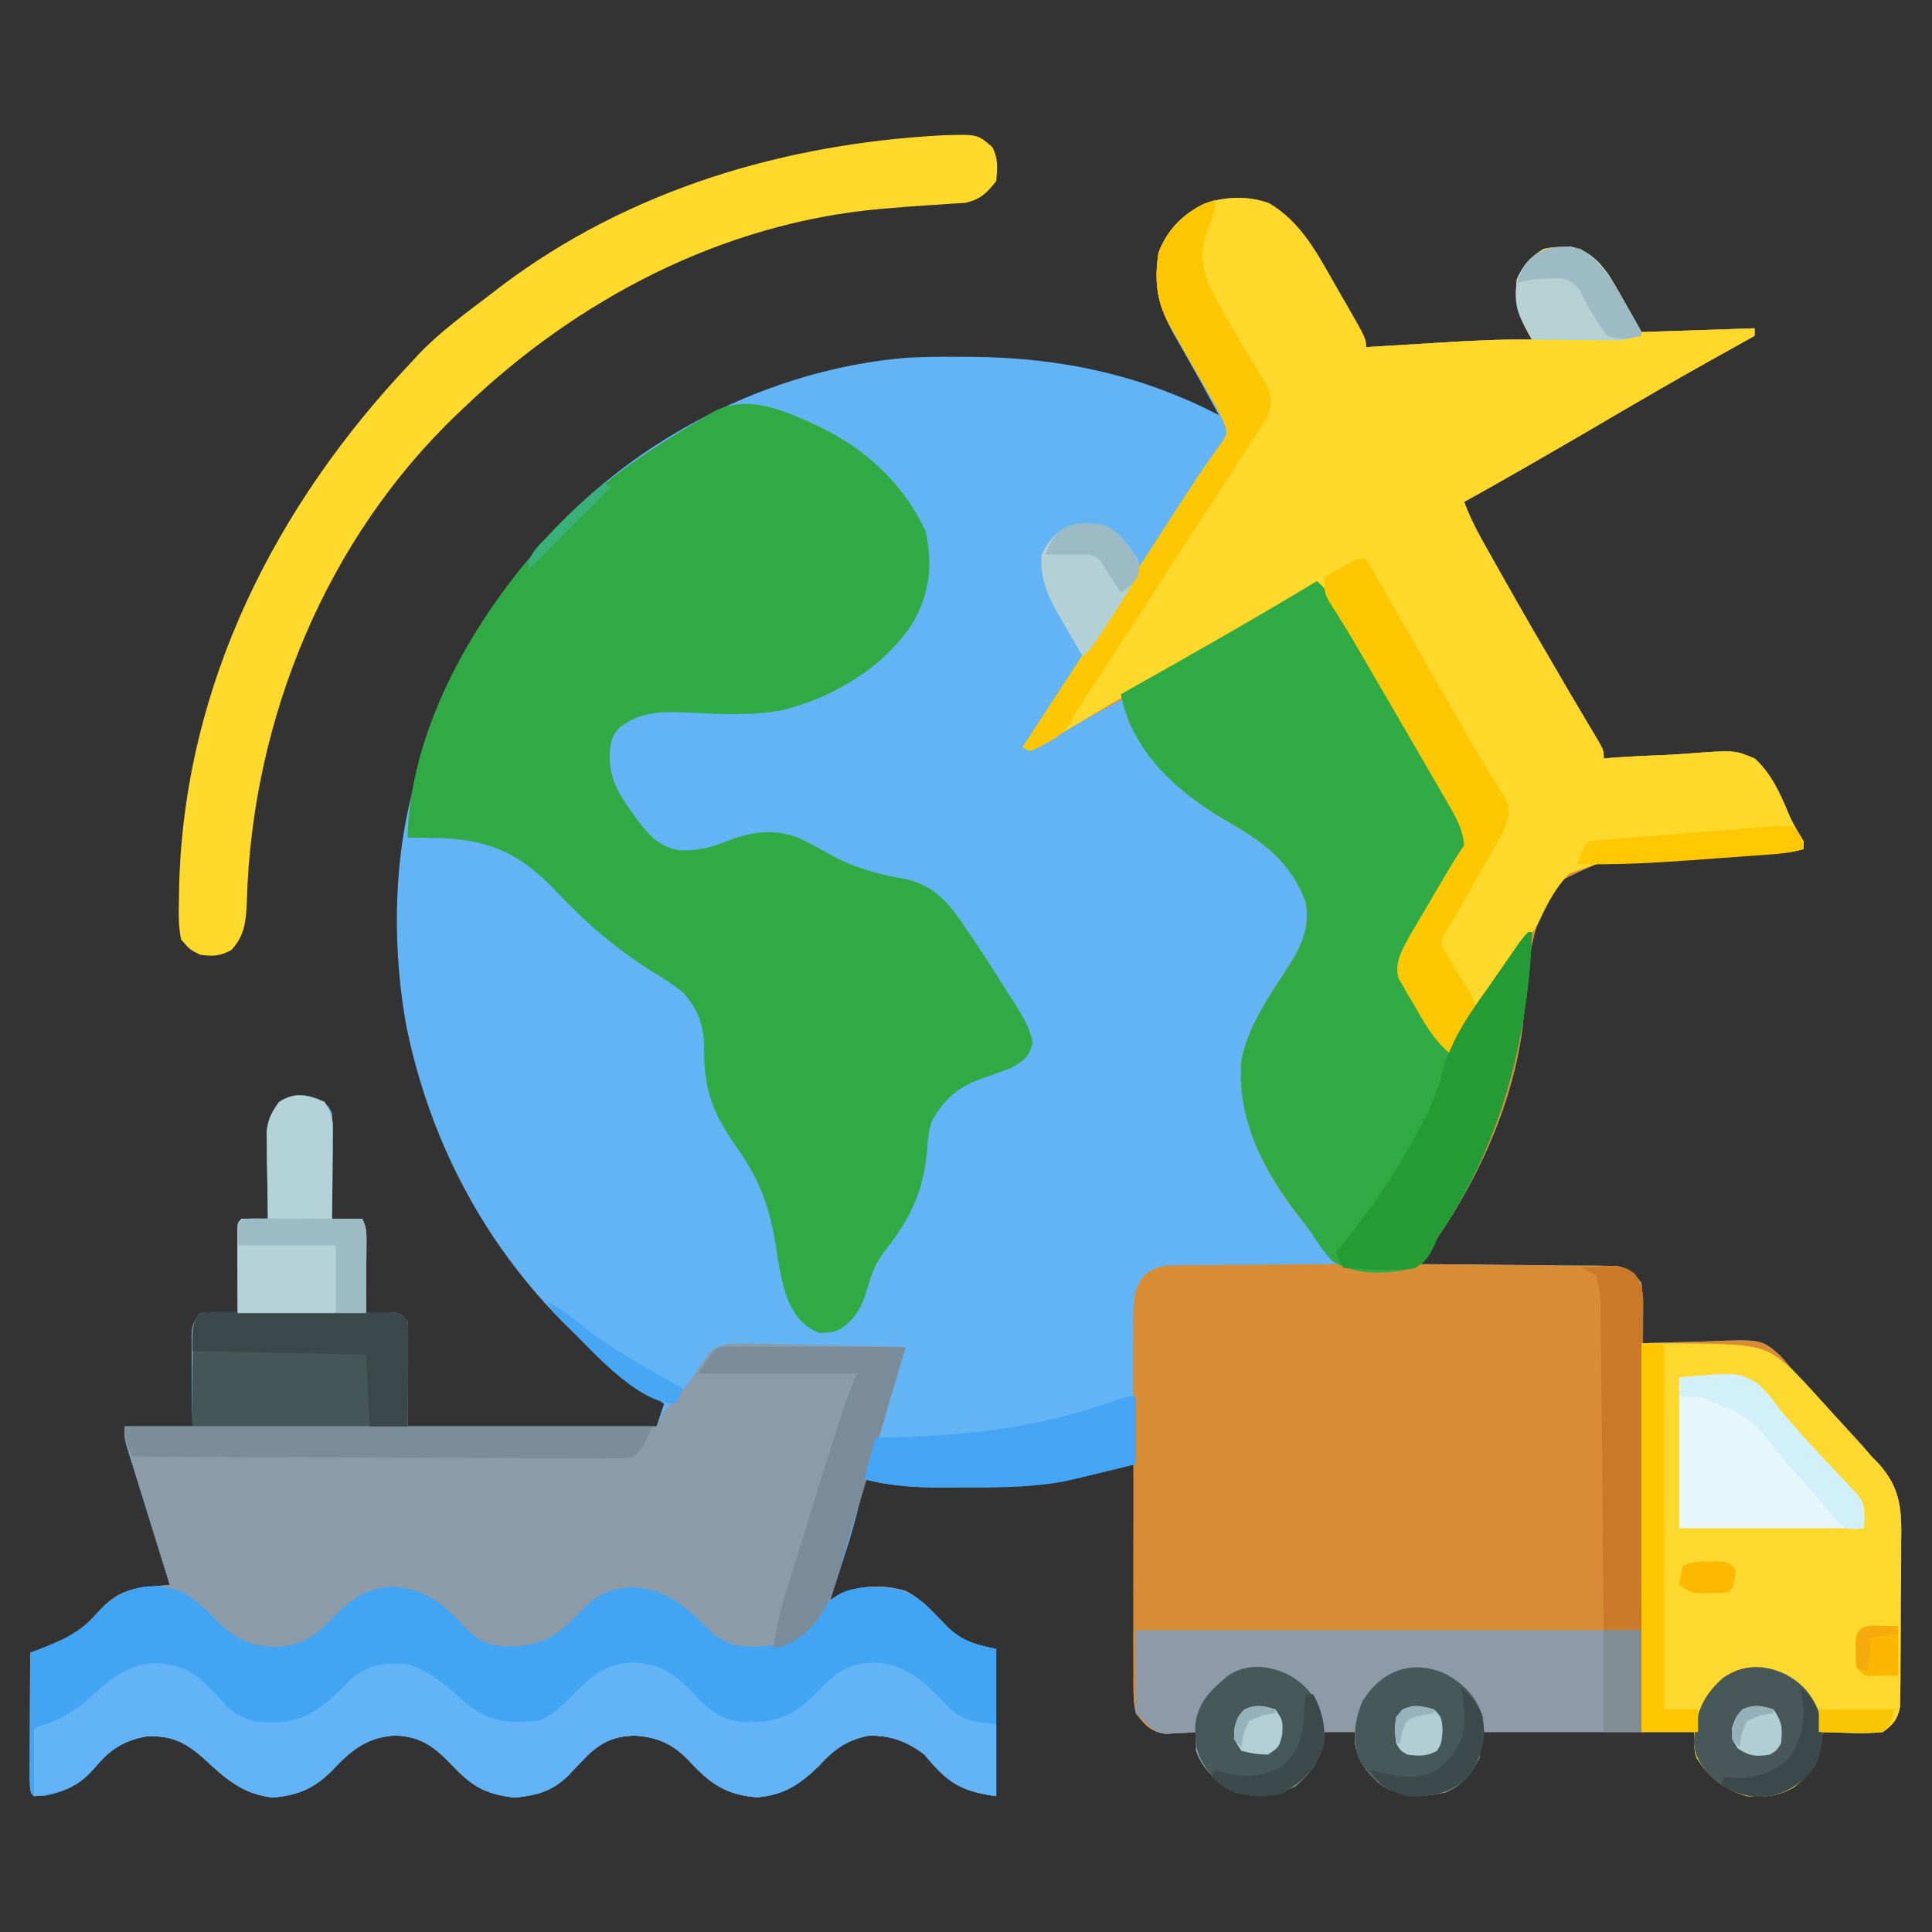 <?xml version="1.0" encoding="UTF-8"?>
<svg version="1.1" xmlns="http://www.w3.org/2000/svg" width="512" height="512">
<rect width="100%" height="100%" fill="#333333" stroke="none"/>
<path d="M0 0 C8.415 4.975 12.698 13.288 17.403 21.541 C18.437 23.353 19.483 25.159 20.529 26.965 C25.617 35.827 25.617 35.827 25.617 38.09 C26.595 38.029 27.572 37.969 28.58 37.906 C32.251 37.68 35.923 37.457 39.594 37.235 C41.175 37.139 42.756 37.042 44.336 36.944 C52.775 36.421 61.158 35.954 69.617 36.09 C69.156 35.292 69.156 35.292 68.686 34.478 C65.816 29.407 64.951 25.898 65.617 20.09 C67.282 16.344 69.181 14.273 72.617 12.09 C74.984 11.621 74.984 11.621 77.492 11.59 C78.315 11.559 79.137 11.528 79.984 11.496 C84.592 12.535 87.389 15.348 90.03 19.094 C91.414 21.335 92.714 23.6 93.992 25.902 C95.518 28.604 97.045 31.306 98.617 34.09 C113.467 33.595 113.467 33.595 128.617 33.09 C128.617 33.75 128.617 34.41 128.617 35.09 C127.949 35.462 127.281 35.833 126.592 36.216 C109.829 45.544 109.829 45.544 93.24 55.178 C86.562 59.137 79.842 63.022 73.117 66.902 C72.018 67.537 70.919 68.172 69.787 68.826 C63.76 72.301 57.714 75.737 51.617 79.09 C52.962 82.634 54.529 85.898 56.383 89.203 C56.936 90.192 57.49 91.181 58.06 92.2 C58.657 93.257 59.253 94.314 59.867 95.402 C60.793 97.05 60.793 97.05 61.739 98.731 C67.186 108.391 72.751 117.981 78.363 127.547 C78.888 128.442 79.412 129.338 79.953 130.26 C81.156 132.306 82.367 134.346 83.583 136.384 C84.224 137.467 84.866 138.549 85.527 139.664 C86.118 140.654 86.708 141.643 87.317 142.663 C88.617 145.09 88.617 145.09 88.617 147.09 C89.777 147.001 90.936 146.912 92.13 146.82 C96.471 146.51 100.81 146.317 105.158 146.156 C107.031 146.071 108.903 145.955 110.773 145.807 C123.231 144.847 123.231 144.847 128.617 147.09 C133.108 151.133 135.496 156.609 137.764 162.108 C138.827 164.577 140.229 166.793 141.617 169.09 C141.617 169.75 141.617 170.41 141.617 171.09 C138.431 172.022 135.51 172.245 132.197 172.317 C126.125 172.475 120.061 172.72 113.994 172.995 C111.381 173.099 108.767 173.178 106.153 173.229 C90.758 172.931 90.758 172.931 77.469 179.327 C70.925 187.231 68.93 196.734 68.305 206.777 C68.046 209.4 67.775 212.021 67.492 214.641 C67.358 215.907 67.224 217.174 67.086 218.479 C64.311 239.856 54.46 260.43 41.979 277.802 C41.535 278.421 41.091 279.04 40.633 279.678 C40.298 280.144 39.963 280.61 39.617 281.09 C40.297 281.093 40.978 281.097 41.678 281.101 C48.751 281.143 55.823 281.212 62.896 281.297 C65.536 281.326 68.177 281.347 70.817 281.361 C74.61 281.382 78.402 281.429 82.195 281.48 C83.969 281.482 83.969 281.482 85.778 281.484 C86.879 281.504 87.98 281.524 89.114 281.544 C90.082 281.553 91.051 281.562 92.048 281.571 C95.379 282.244 96.579 283.41 98.617 286.09 C98.908 288.984 98.999 291.469 98.867 294.34 C98.849 295.085 98.831 295.83 98.812 296.598 C98.766 298.429 98.694 300.26 98.617 302.09 C99.545 302.053 100.472 302.017 101.428 301.979 C104.902 301.859 108.374 301.771 111.85 301.705 C113.347 301.67 114.845 301.623 116.342 301.562 C130.374 301.005 130.374 301.005 135.277 305.223 C136.428 306.479 137.544 307.767 138.617 309.09 C139.643 310.153 140.672 311.212 141.707 312.266 C142.661 313.307 143.61 314.353 144.555 315.402 C145.064 315.962 145.574 316.522 146.098 317.099 C147.125 318.228 148.15 319.36 149.173 320.493 C150.488 321.947 151.814 323.392 153.141 324.836 C153.896 325.662 154.651 326.489 155.43 327.34 C156.076 328.046 156.721 328.753 157.387 329.48 C158.123 330.342 158.859 331.203 159.617 332.09 C160.185 332.663 160.752 333.236 161.337 333.826 C167.386 340.499 167.606 346.198 167.441 354.953 C167.441 356.917 167.441 356.917 167.44 358.921 C167.437 361.676 167.41 364.429 167.365 367.184 C167.308 370.709 167.3 374.233 167.308 377.759 C167.312 381.136 167.282 384.513 167.254 387.891 C167.253 389.154 167.251 390.418 167.25 391.72 C167.216 393.477 167.216 393.477 167.182 395.271 C167.164 396.816 167.164 396.816 167.145 398.392 C166.476 401.811 165.378 403.013 162.617 405.09 C159.723 405.38 157.238 405.472 154.367 405.34 C153.622 405.322 152.877 405.304 152.109 405.285 C150.278 405.238 148.447 405.166 146.617 405.09 C146.566 405.658 146.514 406.227 146.461 406.812 C145.587 412.758 143.719 416.059 138.965 419.77 C134.934 422.037 131.187 422.478 126.617 422.09 C120.627 420.322 116.731 417.311 113.305 412.09 C112.617 410.09 112.617 410.09 112.617 405.09 C94.137 405.09 75.657 405.09 56.617 405.09 C56.287 407.4 55.957 409.71 55.617 412.09 C53.281 416.429 51.206 419.194 46.617 421.09 C40.239 422.489 35.346 422.615 29.617 419.09 C26.023 415.935 23.447 412.98 22.742 408.152 C22.68 406.636 22.68 406.636 22.617 405.09 C19.977 405.09 17.337 405.09 14.617 405.09 C14.535 405.956 14.452 406.822 14.367 407.715 C13.216 412.893 10.923 415.966 6.93 419.402 C1.383 422.228 -3.157 422.758 -9.133 420.965 C-13.684 418.339 -17.629 415.191 -19.383 410.09 C-19.41 408.423 -19.413 406.756 -19.383 405.09 C-20.119 405.148 -20.855 405.206 -21.613 405.266 C-22.589 405.311 -23.565 405.356 -24.57 405.402 C-25.533 405.46 -26.496 405.518 -27.488 405.578 C-31.528 404.897 -32.819 403.229 -35.383 400.09 C-35.984 396.983 -35.984 396.983 -35.95 393.464 C-35.951 392.819 -35.952 392.175 -35.953 391.511 C-35.949 389.394 -35.91 387.28 -35.871 385.164 C-35.862 383.691 -35.855 382.219 -35.85 380.746 C-35.831 376.881 -35.782 373.016 -35.726 369.151 C-35.675 365.203 -35.652 361.255 -35.627 357.307 C-35.573 349.567 -35.488 341.829 -35.383 334.09 C-35.977 334.236 -36.571 334.382 -37.184 334.533 C-39.916 335.202 -42.649 335.865 -45.383 336.527 C-46.785 336.872 -46.785 336.872 -48.215 337.225 C-58.38 339.677 -68.091 340.276 -78.536 340.275 C-80.746 340.277 -82.955 340.296 -85.164 340.314 C-92.759 340.344 -99.997 340.075 -107.383 338.09 C-107.536 338.97 -107.536 338.97 -107.693 339.869 C-108.957 346.674 -110.85 353.144 -113.008 359.715 C-113.333 360.719 -113.657 361.723 -113.992 362.758 C-114.784 365.203 -115.581 367.647 -116.383 370.09 C-115.515 369.604 -114.648 369.118 -113.754 368.617 C-108.265 366.13 -102.135 365.954 -96.332 367.711 C-91.905 370.001 -88.717 373.702 -85.297 377.254 C-81.36 381.03 -77.658 382.035 -72.383 383.09 C-72.383 395.96 -72.383 408.83 -72.383 422.09 C-82.159 420.693 -85.326 418.359 -91.383 411.09 C-95.846 407.596 -100.692 405.818 -106.383 406.09 C-112.122 407.291 -115.445 409.749 -119.383 414.09 C-124.495 419.008 -128.501 421.73 -135.758 422.402 C-144.418 421.656 -148.49 418.517 -154.207 412.246 C-158.411 408.08 -162.255 406.459 -168.062 406.047 C-173.472 406.147 -176.891 407.67 -180.824 411.414 C-182.529 413.197 -184.232 414.982 -185.934 416.77 C-190.202 420.813 -194.04 421.839 -199.883 422.465 C-207.534 421.645 -211.143 419.595 -216.383 414.09 C-221.134 409.121 -224.695 406.25 -231.668 406.012 C-239.114 406.459 -243.25 409.862 -248.258 415.152 C-253.037 420.04 -257.214 421.756 -263.945 422.465 C-272.093 421.576 -276.58 417.474 -282.383 412.09 C-287.197 407.849 -290.797 406.008 -297.32 406.215 C-303.162 407.185 -307.106 409.558 -310.883 414.09 C-314.696 418.666 -318.334 420.66 -324.258 421.902 C-325.805 421.995 -325.805 421.995 -327.383 422.09 C-328.383 421.09 -328.383 421.09 -328.496 417.58 C-328.496 416.019 -328.49 414.459 -328.48 412.898 C-328.479 412.079 -328.478 411.259 -328.476 410.414 C-328.471 407.785 -328.458 405.156 -328.445 402.527 C-328.44 400.749 -328.436 398.971 -328.432 397.193 C-328.421 392.825 -328.403 388.458 -328.383 384.09 C-327.58 383.789 -326.776 383.488 -325.949 383.178 C-319.845 380.786 -315.269 378.855 -310.945 373.902 C-306.293 368.652 -303.116 367.191 -296.205 366.542 C-294.852 366.413 -294.852 366.413 -293.47 366.282 C-292.782 366.218 -292.093 366.155 -291.383 366.09 C-291.746 364.924 -292.11 363.758 -292.484 362.557 C-293.83 358.237 -295.171 353.915 -296.51 349.592 C-297.09 347.72 -297.672 345.849 -298.256 343.979 C-299.094 341.292 -299.926 338.603 -300.758 335.914 C-301.02 335.076 -301.283 334.239 -301.553 333.376 C-301.793 332.595 -302.034 331.815 -302.281 331.01 C-302.601 329.981 -302.601 329.981 -302.927 328.931 C-303.383 327.09 -303.383 327.09 -303.383 324.09 C-297.443 324.09 -291.503 324.09 -285.383 324.09 C-285.406 322.176 -285.429 320.261 -285.453 318.289 C-285.472 315.785 -285.49 313.281 -285.508 310.777 C-285.525 309.515 -285.541 308.252 -285.559 306.951 C-285.568 305.138 -285.568 305.138 -285.578 303.289 C-285.594 301.616 -285.594 301.616 -285.61 299.909 C-285.383 297.09 -285.383 297.09 -283.383 294.09 C-281 293.797 -281 293.797 -278.258 293.902 C-277.348 293.929 -276.438 293.956 -275.5 293.984 C-274.452 294.037 -274.452 294.037 -273.383 294.09 C-273.388 293.368 -273.393 292.646 -273.399 291.903 C-273.419 288.653 -273.432 285.402 -273.445 282.152 C-273.454 281.016 -273.462 279.88 -273.471 278.709 C-273.474 277.629 -273.477 276.55 -273.48 275.438 C-273.486 274.437 -273.491 273.437 -273.496 272.406 C-273.383 270.09 -273.383 270.09 -272.383 269.09 C-270.05 269.049 -267.716 269.047 -265.383 269.09 C-265.406 267.948 -265.406 267.948 -265.43 266.782 C-265.493 263.323 -265.532 259.863 -265.57 256.402 C-265.595 255.204 -265.621 254.006 -265.646 252.771 C-265.656 251.615 -265.666 250.458 -265.676 249.266 C-265.691 248.203 -265.707 247.139 -265.723 246.044 C-265.33 242.634 -264.46 240.805 -262.383 238.09 C-258.221 236.205 -256.332 235.738 -252.008 237.34 C-249.383 239.09 -249.383 239.09 -248.383 241.09 C-248.297 243.195 -248.276 245.303 -248.285 247.41 C-248.29 249.295 -248.29 249.295 -248.295 251.219 C-248.307 253.197 -248.307 253.197 -248.32 255.215 C-248.325 256.555 -248.33 257.895 -248.334 259.234 C-248.346 262.52 -248.362 265.805 -248.383 269.09 C-245.743 269.09 -243.103 269.09 -240.383 269.09 C-239.104 271.647 -239.269 273.457 -239.285 276.316 C-239.29 277.863 -239.29 277.863 -239.295 279.441 C-239.303 280.522 -239.312 281.602 -239.32 282.715 C-239.325 283.803 -239.329 284.891 -239.334 286.012 C-239.346 288.704 -239.362 291.397 -239.383 294.09 C-238.443 294.055 -238.443 294.055 -237.484 294.02 C-236.667 294.001 -235.85 293.983 -235.008 293.965 C-234.196 293.942 -233.384 293.918 -232.547 293.895 C-230.383 294.09 -230.383 294.09 -228.383 296.09 C-228.383 305.33 -228.383 314.57 -228.383 324.09 C-206.603 324.09 -184.823 324.09 -162.383 324.09 C-161.723 322.11 -161.063 320.13 -160.383 318.09 C-161.182 317.568 -161.981 317.046 -162.805 316.508 C-197.465 293.437 -220.305 258.875 -228.656 218.238 C-232.25 198.704 -232.26 176.397 -227.383 157.09 C-227.184 156.3 -226.985 155.51 -226.781 154.696 C-220.689 131.286 -210.404 110.311 -194.383 92.09 C-193.63 91.216 -192.877 90.342 -192.102 89.441 C-168.229 62.217 -132.365 43.95 -96.215 40.907 C-91.209 40.623 -86.208 40.609 -81.195 40.652 C-80.438 40.656 -79.68 40.659 -78.9 40.663 C-55.71 40.811 -34.079 45.341 -13.383 56.09 C-16.131 51.004 -18.899 45.931 -21.75 40.902 C-22.154 40.189 -22.558 39.475 -22.975 38.74 C-23.78 37.321 -24.588 35.903 -25.398 34.486 C-29.508 27.242 -30.254 21.368 -29.383 13.09 C-27.118 7.093 -22.895 2.735 -17.09 0.016 C-11.662 -1.841 -5.399 -2.062 0 0 Z " fill="#63B4F5" transform="translate(336.383,53.91)"/>
<path d="M0 0 C8.415 4.975 12.698 13.288 17.403 21.541 C18.437 23.353 19.483 25.159 20.529 26.965 C25.617 35.827 25.617 35.827 25.617 38.09 C26.595 38.029 27.572 37.969 28.58 37.906 C32.251 37.68 35.923 37.457 39.594 37.235 C41.175 37.139 42.756 37.042 44.336 36.944 C52.775 36.421 61.158 35.954 69.617 36.09 C69.31 35.558 69.002 35.026 68.686 34.478 C65.816 29.407 64.951 25.898 65.617 20.09 C67.282 16.344 69.181 14.273 72.617 12.09 C74.984 11.621 74.984 11.621 77.492 11.59 C78.315 11.559 79.137 11.528 79.984 11.496 C84.592 12.535 87.389 15.348 90.03 19.094 C91.414 21.335 92.714 23.6 93.992 25.902 C95.518 28.604 97.045 31.306 98.617 34.09 C108.517 33.76 118.417 33.43 128.617 33.09 C128.617 33.75 128.617 34.41 128.617 35.09 C127.949 35.462 127.281 35.833 126.592 36.216 C109.829 45.544 109.829 45.544 93.24 55.178 C86.562 59.137 79.842 63.022 73.117 66.902 C72.018 67.537 70.919 68.172 69.787 68.826 C63.76 72.301 57.714 75.737 51.617 79.09 C52.962 82.634 54.529 85.898 56.383 89.203 C56.936 90.192 57.49 91.181 58.06 92.2 C58.657 93.257 59.253 94.314 59.867 95.402 C60.485 96.501 61.102 97.599 61.739 98.731 C67.186 108.391 72.751 117.981 78.363 127.547 C78.888 128.442 79.412 129.338 79.953 130.26 C81.156 132.306 82.367 134.346 83.583 136.384 C84.224 137.467 84.866 138.549 85.527 139.664 C86.118 140.654 86.708 141.643 87.317 142.663 C88.617 145.09 88.617 145.09 88.617 147.09 C89.777 147.001 90.936 146.912 92.13 146.82 C96.471 146.51 100.81 146.317 105.158 146.156 C107.031 146.071 108.903 145.955 110.773 145.807 C123.231 144.847 123.231 144.847 128.617 147.09 C133.108 151.133 135.496 156.609 137.764 162.108 C138.827 164.577 140.229 166.793 141.617 169.09 C141.617 169.75 141.617 170.41 141.617 171.09 C138.431 172.022 135.51 172.245 132.197 172.317 C126.125 172.475 120.061 172.72 113.994 172.995 C111.381 173.099 108.767 173.178 106.153 173.229 C90.758 172.931 90.758 172.931 77.469 179.327 C70.925 187.231 68.93 196.734 68.305 206.777 C68.046 209.4 67.775 212.021 67.492 214.641 C67.358 215.907 67.224 217.174 67.086 218.479 C64.311 239.856 54.46 260.43 41.979 277.802 C41.535 278.421 41.091 279.04 40.633 279.678 C40.13 280.377 40.13 280.377 39.617 281.09 C40.297 281.093 40.978 281.097 41.678 281.101 C48.751 281.143 55.823 281.212 62.896 281.297 C65.536 281.326 68.177 281.347 70.817 281.361 C74.61 281.382 78.402 281.429 82.195 281.48 C83.969 281.482 83.969 281.482 85.778 281.484 C86.879 281.504 87.98 281.524 89.114 281.544 C90.082 281.553 91.051 281.562 92.048 281.571 C95.379 282.244 96.579 283.41 98.617 286.09 C98.908 288.984 98.999 291.469 98.867 294.34 C98.849 295.085 98.831 295.83 98.812 296.598 C98.766 298.429 98.694 300.26 98.617 302.09 C99.545 302.053 100.472 302.017 101.428 301.979 C104.902 301.859 108.374 301.771 111.85 301.705 C113.347 301.67 114.845 301.623 116.342 301.562 C130.374 301.005 130.374 301.005 135.277 305.223 C136.428 306.479 137.544 307.767 138.617 309.09 C139.643 310.153 140.672 311.212 141.707 312.266 C142.661 313.307 143.61 314.353 144.555 315.402 C145.064 315.962 145.574 316.522 146.098 317.099 C147.125 318.228 148.15 319.36 149.173 320.493 C150.488 321.947 151.814 323.392 153.141 324.836 C153.896 325.662 154.651 326.489 155.43 327.34 C156.076 328.046 156.721 328.753 157.387 329.48 C158.491 330.772 158.491 330.772 159.617 332.09 C160.469 332.949 160.469 332.949 161.337 333.826 C167.386 340.499 167.606 346.198 167.441 354.953 C167.441 356.263 167.441 357.572 167.44 358.921 C167.437 361.676 167.41 364.429 167.365 367.184 C167.308 370.709 167.3 374.233 167.308 377.759 C167.312 381.136 167.282 384.513 167.254 387.891 C167.253 389.154 167.251 390.418 167.25 391.72 C167.216 393.477 167.216 393.477 167.182 395.271 C167.164 396.816 167.164 396.816 167.145 398.392 C166.476 401.811 165.378 403.013 162.617 405.09 C159.723 405.38 157.238 405.472 154.367 405.34 C153.622 405.322 152.877 405.304 152.109 405.285 C150.278 405.238 148.447 405.166 146.617 405.09 C146.566 405.658 146.514 406.227 146.461 406.812 C145.587 412.758 143.719 416.059 138.965 419.77 C134.934 422.037 131.187 422.478 126.617 422.09 C120.627 420.322 116.731 417.311 113.305 412.09 C112.617 410.09 112.617 410.09 112.617 405.09 C94.137 405.09 75.657 405.09 56.617 405.09 C56.287 407.4 55.957 409.71 55.617 412.09 C53.281 416.429 51.206 419.194 46.617 421.09 C40.239 422.489 35.346 422.615 29.617 419.09 C26.023 415.935 23.447 412.98 22.742 408.152 C22.701 407.142 22.66 406.131 22.617 405.09 C19.977 405.09 17.337 405.09 14.617 405.09 C14.535 405.956 14.452 406.822 14.367 407.715 C13.216 412.893 10.923 415.966 6.93 419.402 C1.383 422.228 -3.157 422.758 -9.133 420.965 C-13.684 418.339 -17.629 415.191 -19.383 410.09 C-19.41 408.423 -19.413 406.756 -19.383 405.09 C-20.119 405.148 -20.855 405.206 -21.613 405.266 C-22.589 405.311 -23.565 405.356 -24.57 405.402 C-25.533 405.46 -26.496 405.518 -27.488 405.578 C-31.672 404.872 -32.841 403.481 -35.383 400.09 C-36.129 396.473 -36.066 392.911 -36.03 389.229 C-36.043 387.586 -36.043 387.586 -36.056 385.911 C-36.078 382.293 -36.064 378.676 -36.047 375.059 C-36.05 372.544 -36.055 370.03 -36.061 367.516 C-36.069 362.246 -36.059 356.978 -36.035 351.708 C-36.007 345.623 -36.016 339.538 -36.044 333.452 C-36.069 327.59 -36.067 321.728 -36.052 315.866 C-36.049 313.375 -36.053 310.884 -36.064 308.393 C-36.077 304.912 -36.058 301.432 -36.03 297.951 C-36.04 296.92 -36.05 295.89 -36.06 294.828 C-35.992 290.186 -35.898 287.817 -33.159 283.952 C-30.205 281.97 -28.825 281.458 -25.317 281.43 C-24.336 281.411 -23.356 281.391 -22.346 281.371 C-20.776 281.377 -20.776 281.377 -19.176 281.383 C-18.095 281.368 -17.015 281.353 -15.901 281.337 C-12.458 281.294 -9.014 281.285 -5.57 281.277 C-3.232 281.254 -0.895 281.229 1.443 281.201 C7.168 281.138 12.892 281.103 18.617 281.09 C17.395 279.689 17.395 279.689 16.148 278.26 C15.063 277.008 13.979 275.756 12.895 274.504 C12.359 273.892 11.824 273.279 11.273 272.649 C0.184 259.81 -8.639 244.443 -7.383 227.09 C-5.64 217.688 0.39 209.578 5.43 201.652 C8.769 196.302 10.826 191.526 9.617 185.09 C5.582 174.426 -1.344 169.397 -10.862 163.911 C-22.233 157.329 -31.543 149.161 -37.383 137.09 C-38.066 133.762 -38.066 133.762 -38.383 131.09 C-43.346 133.764 -48.303 136.44 -53.16 139.305 C-53.789 139.673 -54.418 140.042 -55.066 140.422 C-56.31 141.154 -57.55 141.892 -58.786 142.637 C-60.284 143.515 -61.831 144.311 -63.383 145.09 C-64.043 144.76 -64.703 144.43 -65.383 144.09 C-64.952 143.433 -64.52 142.776 -64.076 142.1 C-56.075 129.907 -48.103 117.697 -40.258 105.402 C-34.964 97.106 -29.635 88.833 -24.258 80.59 C-23.654 79.665 -23.051 78.74 -22.429 77.786 C-21.567 76.467 -21.567 76.467 -20.688 75.121 C-20.141 74.279 -19.594 73.438 -19.03 72.57 C-17.912 70.886 -16.763 69.223 -15.587 67.578 C-15.027 66.788 -14.467 65.998 -13.891 65.184 C-13.384 64.489 -12.878 63.795 -12.356 63.08 C-11.209 61.167 -11.209 61.167 -11.551 59.155 C-12.573 56.617 -13.817 54.321 -15.184 51.949 C-15.749 50.961 -16.314 49.972 -16.896 48.953 C-17.49 47.926 -18.084 46.898 -18.695 45.84 C-20.942 41.933 -23.177 38.02 -25.383 34.09 C-25.809 33.334 -26.234 32.579 -26.673 31.801 C-30.001 25.59 -30.396 20.086 -29.383 13.09 C-27.071 7.092 -22.922 2.748 -17.09 0.016 C-11.662 -1.841 -5.399 -2.062 0 0 Z " fill="#D98C36" transform="translate(336.383,53.91)"/>
<path d="M0 0 C2.391 3.587 2.234 5.164 2.195 9.418 C2.189 10.672 2.182 11.925 2.176 13.217 C2.151 15.182 2.151 15.182 2.125 17.188 C2.115 18.523 2.106 19.858 2.098 21.193 C2.074 24.462 2.041 27.731 2 31 C4.64 31 7.28 31 10 31 C11.279 33.557 11.113 35.367 11.098 38.227 C11.093 39.773 11.093 39.773 11.088 41.352 C11.075 42.972 11.075 42.972 11.062 44.625 C11.058 45.713 11.053 46.801 11.049 47.922 C11.037 50.615 11.021 53.307 11 56 C11.626 55.977 12.253 55.954 12.898 55.93 C13.716 55.912 14.533 55.894 15.375 55.875 C16.187 55.852 16.999 55.829 17.836 55.805 C20 56 20 56 22 58 C22 67.24 22 76.48 22 86 C43.78 86 65.56 86 88 86 C88.99 84.02 88.99 84.02 90 82 C91.024 80.738 92.09 79.51 93.188 78.312 C95.098 76.223 96.854 74.24 98.332 71.819 C102.461 65.478 102.461 65.478 106.558 64.205 C109.616 63.96 112.556 63.986 115.621 64.121 C116.721 64.134 117.821 64.147 118.954 64.16 C122.451 64.21 125.942 64.323 129.438 64.438 C131.814 64.483 134.191 64.524 136.568 64.561 C142.381 64.66 148.19 64.81 154 65 C153.666 66.126 153.666 66.126 153.326 67.274 C152.738 69.259 152.15 71.245 151.562 73.23 C150.846 75.644 150.131 78.059 149.415 80.473 C147.551 86.764 145.688 93.055 143.828 99.348 C143.479 100.527 143.131 101.706 142.771 102.921 C142.111 105.155 141.451 107.39 140.791 109.624 C138.58 117.099 136.306 124.554 134 132 C134.929 131.514 135.858 131.028 136.815 130.527 C142.173 127.958 148.347 127.894 154.051 129.621 C158.478 131.911 161.666 135.612 165.086 139.164 C169.023 142.94 172.725 143.945 178 145 C178 157.87 178 170.74 178 184 C168.224 182.603 165.057 180.269 159 173 C154.537 169.506 149.69 167.729 144 168 C138.26 169.201 134.937 171.659 131 176 C125.888 180.918 121.882 183.641 114.625 184.312 C105.965 183.566 101.893 180.427 96.176 174.156 C91.972 169.99 88.128 168.369 82.32 167.957 C76.911 168.057 73.492 169.58 69.559 173.324 C67.853 175.107 66.15 176.893 64.449 178.68 C60.181 182.723 56.343 183.749 50.5 184.375 C42.849 183.555 39.24 181.505 34 176 C29.248 171.031 25.687 168.16 18.715 167.922 C11.269 168.369 7.133 171.772 2.125 177.062 C-2.654 181.95 -6.831 183.666 -13.562 184.375 C-21.71 183.486 -26.198 179.384 -32 174 C-36.814 169.759 -40.414 167.918 -46.938 168.125 C-52.779 169.095 -56.723 171.468 -60.5 176 C-64.313 180.576 -67.951 182.57 -73.875 183.812 C-74.906 183.874 -75.938 183.936 -77 184 C-78 183 -78 183 -78.114 179.49 C-78.113 177.93 -78.108 176.369 -78.098 174.809 C-78.096 173.989 -78.095 173.169 -78.093 172.324 C-78.088 169.695 -78.075 167.066 -78.062 164.438 C-78.057 162.66 -78.053 160.882 -78.049 159.104 C-78.038 154.736 -78.021 150.368 -78 146 C-77.197 145.699 -76.394 145.398 -75.566 145.089 C-69.463 142.697 -64.886 140.765 -60.562 135.812 C-55.91 130.562 -52.734 129.101 -45.823 128.452 C-44.92 128.366 -44.018 128.281 -43.088 128.192 C-42.399 128.129 -41.71 128.065 -41 128 C-41.364 126.834 -41.727 125.669 -42.102 124.468 C-43.448 120.147 -44.788 115.825 -46.127 111.502 C-46.707 109.631 -47.289 107.76 -47.873 105.889 C-48.711 103.202 -49.544 100.513 -50.375 97.824 C-50.637 96.987 -50.9 96.149 -51.17 95.286 C-51.411 94.505 -51.651 93.725 -51.898 92.921 C-52.112 92.234 -52.325 91.548 -52.544 90.841 C-53 89 -53 89 -53 86 C-47.06 86 -41.12 86 -35 86 C-35.023 84.086 -35.046 82.171 -35.07 80.199 C-35.089 77.695 -35.107 75.191 -35.125 72.688 C-35.142 71.425 -35.159 70.162 -35.176 68.861 C-35.185 67.049 -35.185 67.049 -35.195 65.199 C-35.211 63.526 -35.211 63.526 -35.227 61.819 C-35 59 -35 59 -33 56 C-30.617 55.707 -30.617 55.707 -27.875 55.812 C-26.965 55.84 -26.055 55.867 -25.117 55.895 C-24.419 55.929 -23.72 55.964 -23 56 C-23.005 55.278 -23.01 54.556 -23.016 53.813 C-23.037 50.563 -23.05 47.313 -23.062 44.062 C-23.071 42.926 -23.079 41.79 -23.088 40.619 C-23.091 39.54 -23.094 38.46 -23.098 37.348 C-23.103 36.347 -23.108 35.347 -23.114 34.317 C-23 32 -23 32 -22 31 C-19.667 30.959 -17.333 30.958 -15 31 C-15.016 30.239 -15.031 29.477 -15.048 28.693 C-15.11 25.233 -15.149 21.773 -15.188 18.312 C-15.213 17.114 -15.238 15.916 -15.264 14.682 C-15.273 13.525 -15.283 12.368 -15.293 11.176 C-15.309 10.113 -15.324 9.05 -15.341 7.954 C-14.95 4.568 -14.009 2.729 -12 0 C-7.674 -2.764 -4.62 -1.831 0 0 Z " fill="#8C9BA8" transform="translate(86,292)"/>
<path d="M0 0 C12.681 6.191 22.221 14.988 28.312 27.75 C30.253 36.921 29.427 44.034 24.816 52.25 C17.054 64.002 3.899 71.798 -9.645 75.188 C-17.947 76.781 -26.722 76.209 -35.136 75.816 C-42.044 75.588 -46.994 75.507 -52.677 79.711 C-55.102 82.074 -55.267 84.232 -55.438 87.5 C-55.382 93.855 -52.659 97.98 -49 103 C-48.559 103.612 -48.118 104.225 -47.664 104.855 C-44.734 108.635 -41.915 111.522 -37.07 112.316 C-32.432 112.572 -28.925 111.726 -24.625 110 C-17.814 107.367 -11.887 106.453 -4.957 109.211 C-1.92 110.727 1.041 112.337 4 114 C10.396 117.341 16.55 118.879 23.668 120.094 C30.451 121.939 34.113 125.898 37.938 131.562 C38.366 132.181 38.795 132.799 39.237 133.437 C42.975 138.863 46.536 144.395 50 150 C50.872 151.332 50.872 151.332 51.762 152.691 C54.061 156.287 55.831 159.168 56.688 163.375 C55.686 167.199 54.422 167.987 51 170 C48.239 171.066 45.453 172.038 42.656 173.008 C36.539 175.293 33.229 178.378 30 184 C29.044 186.868 28.841 188.948 28.688 191.938 C27.682 203.016 24.029 210.379 17.102 218.977 C14.924 222.11 13.912 224.723 12.875 228.375 C11.475 233.196 9.983 236.161 5.863 239.125 C4 240 4 240 0.375 240.312 C-4.084 238.579 -5.89 236.212 -8 232 C-9.894 227.149 -10.634 222.366 -11.375 217.25 C-12.983 207.185 -15.566 199.829 -21.5 191.438 C-28.007 182.227 -30.545 175.957 -30.41 164.646 C-30.473 158.645 -31.985 154.519 -36 150 C-38.674 147.796 -41.531 146.029 -44.5 144.25 C-53.979 138.255 -61.931 131.397 -69.598 123.234 C-78.658 113.643 -86.603 109.681 -99.75 109.125 C-102.836 109.039 -105.912 109.006 -109 109 C-108.363 81.419 -92.817 53.264 -75 33 C-74.247 32.126 -73.494 31.252 -72.719 30.352 C-60.837 16.801 -46.528 6.911 -31 -2 C-30.215 -2.491 -29.43 -2.982 -28.621 -3.488 C-19.231 -9.009 -9.046 -4.122 0 0 Z " fill="#30AA45" transform="translate(217,113)"/>
<path d="M0 0 C8.415 4.975 12.698 13.288 17.403 21.541 C18.437 23.353 19.483 25.159 20.529 26.965 C25.617 35.827 25.617 35.827 25.617 38.09 C26.595 38.029 27.572 37.969 28.58 37.906 C32.251 37.68 35.923 37.457 39.594 37.235 C41.175 37.139 42.756 37.042 44.336 36.944 C52.775 36.421 61.158 35.954 69.617 36.09 C69.31 35.558 69.002 35.026 68.686 34.478 C65.816 29.407 64.951 25.898 65.617 20.09 C67.282 16.344 69.181 14.273 72.617 12.09 C74.984 11.621 74.984 11.621 77.492 11.59 C78.315 11.559 79.137 11.528 79.984 11.496 C84.592 12.535 87.389 15.348 90.03 19.094 C91.414 21.335 92.714 23.6 93.992 25.902 C95.518 28.604 97.045 31.306 98.617 34.09 C108.517 33.76 118.417 33.43 128.617 33.09 C128.617 33.75 128.617 34.41 128.617 35.09 C127.949 35.462 127.281 35.833 126.592 36.216 C109.829 45.544 109.829 45.544 93.24 55.178 C86.562 59.137 79.842 63.022 73.117 66.902 C72.018 67.537 70.919 68.172 69.787 68.826 C63.76 72.301 57.714 75.737 51.617 79.09 C52.962 82.634 54.529 85.898 56.383 89.203 C56.936 90.192 57.49 91.181 58.06 92.2 C58.657 93.257 59.253 94.314 59.867 95.402 C60.485 96.501 61.102 97.599 61.739 98.731 C67.186 108.391 72.751 117.981 78.363 127.547 C78.888 128.442 79.412 129.338 79.953 130.26 C81.156 132.306 82.367 134.346 83.583 136.384 C84.224 137.467 84.866 138.549 85.527 139.664 C86.118 140.654 86.708 141.643 87.317 142.663 C88.617 145.09 88.617 145.09 88.617 147.09 C89.777 147.001 90.936 146.912 92.13 146.82 C96.471 146.51 100.81 146.317 105.158 146.156 C107.031 146.071 108.903 145.955 110.773 145.807 C123.231 144.847 123.231 144.847 128.617 147.09 C133.108 151.133 135.496 156.609 137.764 162.108 C138.827 164.577 140.229 166.793 141.617 169.09 C141.617 169.75 141.617 170.41 141.617 171.09 C138.431 172.022 135.51 172.245 132.197 172.317 C126.125 172.475 120.061 172.72 113.994 172.995 C111.381 173.099 108.767 173.178 106.153 173.229 C92.154 172.959 92.154 172.959 79.425 177.65 C75.894 181.35 73.645 185.572 71.533 190.196 C70.326 192.692 68.743 194.694 66.957 196.805 C62.675 202.177 58.957 207.919 55.18 213.652 C54.441 214.768 53.702 215.883 52.963 216.998 C51.178 219.693 49.396 222.39 47.617 225.09 C43.536 221.213 40.999 217.077 38.242 212.215 C37.529 211.03 37.529 211.03 36.801 209.82 C36.361 209.046 35.922 208.271 35.469 207.473 C35.065 206.775 34.661 206.078 34.245 205.36 C33.092 201.191 35.181 197.925 37.098 194.253 C37.661 193.298 38.224 192.343 38.805 191.359 C39.421 190.309 40.037 189.259 40.672 188.178 C41.314 187.097 41.956 186.016 42.617 184.902 C43.259 183.81 43.901 182.717 44.562 181.592 C49.216 173.692 49.216 173.692 51.617 170.09 C51.294 165.929 49.581 162.891 47.512 159.32 C46.865 158.196 46.217 157.071 45.551 155.912 C44.844 154.7 44.137 153.489 43.43 152.277 C42.706 151.026 41.983 149.774 41.26 148.521 C39.412 145.324 37.556 142.132 35.696 138.941 C34.664 137.17 33.633 135.397 32.603 133.624 C29.162 127.703 25.711 121.788 22.25 115.879 C19.366 110.953 16.492 106.021 13.617 101.09 C6.354 105.03 -0.877 109.023 -8.07 113.09 C-9.053 113.645 -10.035 114.201 -11.048 114.773 C-18.273 118.869 -25.462 123.025 -32.633 127.215 C-33.623 127.792 -34.612 128.37 -35.632 128.965 C-40.447 131.778 -45.253 134.604 -50.047 137.453 C-50.928 137.973 -51.81 138.493 -52.718 139.029 C-54.373 140.006 -56.025 140.989 -57.673 141.979 C-59.541 143.077 -61.458 144.093 -63.383 145.09 C-64.043 144.76 -64.703 144.43 -65.383 144.09 C-64.952 143.433 -64.52 142.776 -64.076 142.1 C-56.075 129.907 -48.103 117.697 -40.258 105.402 C-34.964 97.106 -29.635 88.833 -24.258 80.59 C-23.654 79.665 -23.051 78.74 -22.429 77.786 C-21.567 76.467 -21.567 76.467 -20.688 75.121 C-20.141 74.279 -19.594 73.438 -19.03 72.57 C-17.912 70.886 -16.763 69.223 -15.587 67.578 C-15.027 66.788 -14.467 65.998 -13.891 65.184 C-13.384 64.489 -12.878 63.795 -12.356 63.08 C-11.209 61.167 -11.209 61.167 -11.551 59.155 C-12.573 56.617 -13.817 54.321 -15.184 51.949 C-15.749 50.961 -16.314 49.972 -16.896 48.953 C-17.49 47.926 -18.084 46.898 -18.695 45.84 C-20.942 41.933 -23.177 38.02 -25.383 34.09 C-25.809 33.334 -26.234 32.579 -26.673 31.801 C-30.001 25.59 -30.396 20.086 -29.383 13.09 C-27.071 7.092 -22.922 2.748 -17.09 0.016 C-11.662 -1.841 -5.399 -2.062 0 0 Z " fill="#FED92C" transform="translate(336.383,53.91)"/>
<path d="M0 0 C3.61 2.139 6.463 4.751 9.379 7.75 C14.138 12.637 17.899 14.292 24.754 14.562 C31.992 14.348 35.287 11.648 40.191 6.625 C44.921 1.823 48.792 -1.048 55.691 -1.375 C64.765 -0.923 69.688 3.619 75.676 10.102 C79.482 13.807 82.36 14.417 87.629 14.438 C96.783 14.216 100.424 10.55 106.598 4.223 C110.503 0.423 113.828 -1.006 119.191 -1.25 C127.894 -0.914 133.502 3.796 139.379 9.812 C143.269 13.6 146.155 14.431 151.566 14.5 C156.993 14.381 160.667 13.777 164.754 10.125 C166.584 8.112 168.333 6.042 170.09 3.965 C173.212 0.512 175.949 -0.676 180.551 -1.184 C186.973 -1.447 191.792 -1.13 196.754 3.125 C198.822 5.144 200.835 7.207 202.84 9.289 C206.777 13.065 210.479 14.07 215.754 15.125 C215.754 27.995 215.754 40.865 215.754 54.125 C205.978 52.728 202.811 50.394 196.754 43.125 C192.291 39.631 187.444 37.854 181.754 38.125 C176.014 39.326 172.691 41.784 168.754 46.125 C163.642 51.043 159.636 53.766 152.379 54.438 C143.719 53.691 139.647 50.552 133.93 44.281 C129.726 40.115 125.882 38.494 120.074 38.082 C114.665 38.182 111.246 39.705 107.312 43.449 C105.607 45.232 103.904 47.018 102.203 48.805 C97.935 52.848 94.097 53.874 88.254 54.5 C80.603 53.68 76.994 51.63 71.754 46.125 C67.002 41.156 63.441 38.285 56.469 38.047 C49.023 38.494 44.887 41.897 39.879 47.188 C35.1 52.075 30.923 53.791 24.191 54.5 C16.044 53.611 11.556 49.509 5.754 44.125 C0.939 39.884 -2.66 38.043 -9.184 38.25 C-15.025 39.22 -18.969 41.593 -22.746 46.125 C-26.559 50.701 -30.197 52.695 -36.121 53.938 C-37.668 54.03 -37.668 54.03 -39.246 54.125 C-40.246 53.125 -40.246 53.125 -40.36 49.615 C-40.359 48.055 -40.354 46.494 -40.344 44.934 C-40.342 44.114 -40.341 43.294 -40.339 42.449 C-40.334 39.82 -40.321 37.191 -40.309 34.562 C-40.304 32.785 -40.299 31.007 -40.295 29.229 C-40.284 24.861 -40.267 20.493 -40.246 16.125 C-39.443 15.824 -38.64 15.523 -37.812 15.214 C-31.709 12.822 -27.132 10.89 -22.809 5.938 C-16.79 -0.855 -8.836 -3.442 0 0 Z " fill="#42A5F4" transform="translate(48.246,421.875)"/>
<path d="M0 0 C3.89 3.415 5.982 7.25 8.375 11.75 C12.414 19.182 16.596 26.516 20.875 33.812 C22.061 35.845 23.247 37.878 24.434 39.91 C26.806 43.969 29.197 48.017 31.598 52.059 C32.711 53.955 33.825 55.853 34.938 57.75 C35.464 58.625 35.99 59.5 36.533 60.402 C37.005 61.213 37.478 62.024 37.965 62.859 C38.384 63.565 38.803 64.272 39.234 64.999 C40.21 67.548 39.988 68.469 39 71 C38.029 72.919 37.004 74.811 35.945 76.684 C35.023 78.322 35.023 78.322 34.082 79.994 C33.436 81.13 32.79 82.267 32.125 83.438 C31.487 84.57 30.849 85.702 30.191 86.869 C25.292 95.548 25.292 95.548 23.262 98.691 C21.699 100.978 21.699 100.978 22.492 103.758 C24.449 107.965 26.724 111.908 29.125 115.875 C29.593 116.659 30.061 117.442 30.543 118.25 C31.69 120.17 32.843 122.086 34 124 C36.889 120.479 39.508 116.864 42.039 113.078 C42.792 111.96 43.544 110.841 44.297 109.723 C45.468 107.977 46.638 106.23 47.806 104.482 C48.942 102.782 50.084 101.086 51.227 99.391 C51.903 98.38 52.579 97.37 53.276 96.329 C55 94 55 94 57 93 C55.915 120.806 49.255 147.123 34.082 170.691 C32.006 173.828 32.006 173.828 30.762 176.715 C29.392 179.394 28.627 180.488 26 182 C18.874 183.72 10.501 184.138 4.109 180.234 C1.722 177.641 -0.107 174.974 -2 172 C-2.836 170.884 -3.683 169.776 -4.539 168.676 C-13.921 156.45 -21.394 142.848 -20 127 C-18.231 117.594 -12.234 109.499 -7.188 101.562 C-3.848 96.213 -1.791 91.436 -3 85 C-7.035 74.336 -13.961 69.307 -23.479 63.821 C-35.582 56.816 -47.164 47.164 -51.188 33.168 C-51.456 32.123 -51.724 31.077 -52 30 C-51.429 29.68 -50.858 29.359 -50.27 29.029 C-33.4 19.551 -16.581 9.977 0 0 Z " fill="#30AA44" transform="translate(349,154)"/>
<path d="M0 0 C32 0 32 0 40 7 C42.025 9.081 43.998 11.157 45.938 13.312 C46.447 13.872 46.956 14.432 47.481 15.009 C48.508 16.138 49.533 17.27 50.556 18.403 C51.871 19.857 53.197 21.302 54.523 22.746 C55.279 23.572 56.034 24.399 56.812 25.25 C57.781 26.31 57.781 26.31 58.77 27.391 C59.506 28.252 60.242 29.113 61 30 C61.568 30.573 62.135 31.146 62.72 31.736 C68.769 38.409 68.989 44.108 68.824 52.863 C68.824 54.173 68.823 55.482 68.823 56.832 C68.82 59.586 68.793 62.34 68.748 65.094 C68.691 68.619 68.683 72.143 68.691 75.669 C68.695 79.046 68.665 82.423 68.637 85.801 C68.635 87.064 68.634 88.328 68.633 89.63 C68.599 91.388 68.599 91.388 68.565 93.181 C68.553 94.211 68.541 95.241 68.528 96.302 C67.859 99.721 66.761 100.923 64 103 C61.106 103.291 58.621 103.382 55.75 103.25 C55.005 103.232 54.26 103.214 53.492 103.195 C51.661 103.148 49.83 103.077 48 103 C47.948 103.568 47.897 104.137 47.844 104.723 C46.97 110.668 45.102 113.969 40.348 117.68 C36.316 119.947 32.57 120.388 28 120 C22.01 118.232 18.114 115.222 14.688 110 C14 108 14 108 14 103 C9.38 103 4.76 103 0 103 C0 69.01 0 35.02 0 0 Z " fill="#FDD92F" transform="translate(435,356)"/>
<path d="M0 0 C8.898 -0.262 8.898 -0.262 12.852 3.164 C14.421 6.303 14.204 8.703 13.852 12.164 C11.316 15.378 9.727 16.951 5.711 17.928 C4.543 17.995 3.375 18.063 2.172 18.133 C0.862 18.226 -0.448 18.319 -1.798 18.415 C-2.832 18.475 -2.832 18.475 -3.887 18.537 C-7.51 18.753 -11.126 19.056 -14.742 19.363 C-15.464 19.424 -16.186 19.485 -16.929 19.548 C-58.74 23.28 -97.177 43.458 -127.148 72.164 C-127.653 72.641 -128.157 73.118 -128.676 73.609 C-163.688 106.855 -183.321 154.788 -184.72 202.733 C-184.907 207.84 -185.18 212.125 -188.898 215.977 C-191.927 217.575 -193.762 217.648 -197.148 217.164 C-199.805 215.836 -199.805 215.836 -202.148 213.164 C-202.913 209.433 -202.807 205.771 -202.711 201.977 C-202.694 200.87 -202.678 199.763 -202.661 198.622 C-201.213 145.572 -177.101 98.046 -141.148 60.164 C-140.572 59.535 -139.996 58.906 -139.402 58.258 C-133.64 52.165 -126.799 47.234 -120.148 42.164 C-119.24 41.46 -118.331 40.756 -117.395 40.031 C-83.345 14.351 -42.168 2.197 0 0 Z " fill="#FFDA2C" transform="translate(250.148,35.836)"/>
<path d="M0 0 C3.862 2.38 6.794 5.731 9.852 9.047 C13.824 12.985 16.774 13.665 22.336 13.824 C30.741 13.702 35.084 10.252 40.961 4.637 C41.683 3.874 42.405 3.11 43.148 2.324 C47.912 -1.718 51.94 -2.097 58.148 -1.676 C64.428 0.265 68.376 3.922 73.148 8.324 C79.791 13.811 84.549 14.06 93.148 13.324 C97.128 11.482 99.568 8.908 102.586 5.824 C107.38 0.957 111.216 -1.862 118.211 -2.113 C126.463 -1.691 130.456 2.343 135.902 8.168 C140.294 12.384 143.48 13.742 149.586 13.699 C159.002 13.414 162.626 9.947 168.992 3.422 C172.86 -0.341 176.211 -1.805 181.523 -2.113 C190.319 -1.731 195.303 3.057 201.07 9.301 C205.351 13.469 207.863 13.426 214.148 14.324 C214.148 20.594 214.148 26.864 214.148 33.324 C204.372 31.928 201.206 29.593 195.148 22.324 C190.685 18.831 185.839 17.053 180.148 17.324 C174.409 18.525 171.086 20.983 167.148 25.324 C162.036 30.243 158.03 32.965 150.773 33.637 C142.113 32.89 138.041 29.751 132.324 23.48 C128.12 19.314 124.276 17.693 118.469 17.281 C113.059 17.381 109.64 18.904 105.707 22.648 C104.002 24.432 102.299 26.217 100.598 28.004 C96.329 32.048 92.492 33.073 86.648 33.699 C78.997 32.879 75.388 30.829 70.148 25.324 C65.397 20.355 61.836 17.484 54.863 17.246 C47.417 17.694 43.282 21.096 38.273 26.387 C33.495 31.275 29.318 32.991 22.586 33.699 C14.438 32.81 9.951 28.709 4.148 23.324 C-0.666 19.083 -4.266 17.242 -10.789 17.449 C-16.631 18.419 -20.575 20.792 -24.352 25.324 C-29.13 31.059 -33.295 32.245 -40.852 33.324 C-40.852 27.384 -40.852 21.444 -40.852 15.324 C-39.367 14.809 -37.882 14.293 -36.352 13.762 C-30.813 11.56 -27.105 8.407 -22.852 4.324 C-15.622 -1.755 -9.179 -3.719 0 0 Z " fill="#63B4F6" transform="translate(49.852,442.676)"/>
<path d="M0 0 C44.22 0 88.44 0 134 0 C134 8.91 134 17.82 134 27 C120.14 27 106.28 27 92 27 C91.67 29.31 91.34 31.62 91 34 C88.664 38.339 86.589 41.105 82 43 C75.621 44.399 70.729 44.526 65 41 C61.406 37.845 58.83 34.89 58.125 30.062 C58.084 29.052 58.042 28.041 58 27 C55.36 27 52.72 27 50 27 C49.917 27.866 49.835 28.733 49.75 29.625 C48.599 34.803 46.306 37.876 42.312 41.312 C36.766 44.138 32.226 44.668 26.25 42.875 C21.699 40.25 17.753 37.101 16 32 C15.973 30.334 15.97 28.666 16 27 C15.264 27.058 14.528 27.116 13.77 27.176 C12.794 27.221 11.818 27.266 10.812 27.312 C9.85 27.371 8.887 27.429 7.895 27.488 C5 27 5 27 0 22 C0 14.74 0 7.48 0 0 Z " fill="#8C9BA7" transform="translate(301,432)"/>
<path d="M0 0 C2.391 3.587 2.234 5.164 2.195 9.418 C2.189 10.672 2.182 11.925 2.176 13.217 C2.159 14.527 2.142 15.837 2.125 17.188 C2.115 18.523 2.106 19.858 2.098 21.193 C2.074 24.462 2.041 27.731 2 31 C4.64 31 7.28 31 10 31 C11.279 33.557 11.113 35.367 11.098 38.227 C11.094 39.258 11.091 40.289 11.088 41.352 C11.075 42.972 11.075 42.972 11.062 44.625 C11.058 45.713 11.053 46.801 11.049 47.922 C11.037 50.615 11.021 53.307 11 56 C11.626 55.977 12.253 55.954 12.898 55.93 C13.716 55.912 14.533 55.894 15.375 55.875 C16.187 55.852 16.999 55.829 17.836 55.805 C20 56 20 56 22 58 C22 67.24 22 76.48 22 86 C3.19 86 -15.62 86 -35 86 C-35 59 -35 59 -33 56 C-30.617 55.707 -30.617 55.707 -27.875 55.812 C-26.51 55.853 -26.51 55.853 -25.117 55.895 C-24.419 55.929 -23.72 55.964 -23 56 C-23.005 55.278 -23.01 54.556 -23.016 53.813 C-23.037 50.563 -23.05 47.313 -23.062 44.062 C-23.071 42.926 -23.079 41.79 -23.088 40.619 C-23.091 39.54 -23.094 38.46 -23.098 37.348 C-23.103 36.347 -23.108 35.347 -23.114 34.317 C-23 32 -23 32 -22 31 C-19.667 30.959 -17.333 30.958 -15 31 C-15.016 30.239 -15.031 29.477 -15.048 28.693 C-15.11 25.233 -15.149 21.773 -15.188 18.312 C-15.213 17.114 -15.238 15.916 -15.264 14.682 C-15.273 13.525 -15.283 12.368 -15.293 11.176 C-15.309 10.113 -15.324 9.05 -15.341 7.954 C-14.95 4.568 -14.009 2.729 -12 0 C-7.674 -2.764 -4.62 -1.831 0 0 Z " fill="#455658" transform="translate(86,292)"/>
<path d="M0 0 C0.609 1.068 0.609 1.068 1.231 2.158 C8.816 15.453 16.413 28.742 24.062 42 C24.656 43.029 25.25 44.058 25.862 45.119 C26.434 46.111 27.007 47.103 27.598 48.125 C28.425 49.569 28.425 49.569 29.27 51.043 C30.489 53.127 31.744 55.191 33.023 57.238 C34 58.822 34 58.822 34.996 60.438 C35.595 61.385 36.193 62.332 36.81 63.309 C38.239 66.54 38.154 67.698 37 71 C36.048 72.961 35.022 74.886 33.945 76.781 C33.33 77.871 32.716 78.96 32.082 80.082 C31.436 81.21 30.79 82.338 30.125 83.5 C29.168 85.192 29.168 85.192 28.191 86.918 C23.361 95.439 23.361 95.439 21.256 98.709 C19.698 100.942 19.698 100.942 20.582 103.434 C22.792 107.434 25.203 111.293 27.637 115.16 C29 118 29 118 28.898 120.074 C27.78 122.472 26.442 124.573 24.938 126.75 C24.116 127.949 24.116 127.949 23.277 129.172 C22.856 129.775 22.434 130.378 22 131 C17.803 127.354 15.333 122.901 12.625 118.125 C11.912 116.94 11.912 116.94 11.184 115.73 C10.744 114.956 10.304 114.181 9.852 113.383 C9.448 112.686 9.044 111.988 8.627 111.27 C7.475 107.101 9.564 103.835 11.48 100.163 C12.325 98.731 12.325 98.731 13.188 97.27 C13.804 96.22 14.42 95.17 15.055 94.088 C15.697 93.007 16.339 91.926 17 90.812 C17.963 89.174 17.963 89.174 18.945 87.502 C23.598 79.602 23.598 79.602 26 76 C25.676 71.839 23.963 68.801 21.895 65.23 C21.247 64.106 20.6 62.981 19.933 61.822 C19.226 60.61 18.52 59.399 17.812 58.188 C17.089 56.937 16.367 55.687 15.645 54.436 C13.798 51.239 11.941 48.048 10.082 44.858 C9.043 43.073 8.006 41.288 6.969 39.501 C4.016 34.411 1.057 29.323 -1.914 24.242 C-2.421 23.373 -2.928 22.504 -3.45 21.608 C-4.521 19.806 -5.616 18.019 -6.729 16.243 C-7.28 15.361 -7.831 14.479 -8.398 13.57 C-8.898 12.787 -9.397 12.003 -9.912 11.196 C-11 9 -11 9 -11 5 C-9.545 4.162 -8.086 3.329 -6.625 2.5 C-5.813 2.036 -5.001 1.572 -4.164 1.094 C-2 0 -2 0 0 0 Z " fill="#FDC701" transform="translate(362,148)"/>
<path d="M0 0 C0.33 0 0.66 0 1 0 C-0.085 27.806 -6.745 54.123 -21.918 77.691 C-23.994 80.828 -23.994 80.828 -25.238 83.715 C-26.539 86.258 -27.668 87.365 -30 89 C-32.193 89.426 -32.193 89.426 -34.594 89.473 C-35.453 89.491 -36.312 89.51 -37.198 89.53 C-41.147 89.486 -45.06 89.281 -49 89 C-49.66 87.68 -50.32 86.36 -51 85 C-50.299 84.14 -49.597 83.28 -48.875 82.395 C-40.662 72.212 -33.749 61.639 -27.75 50 C-27.433 49.396 -27.115 48.792 -26.788 48.17 C-24.782 44.158 -23.518 40.261 -22.371 35.922 C-19.907 27.635 -15.264 21.216 -10.312 14.25 C-9.422 12.97 -8.534 11.689 -7.646 10.406 C-1.373 1.373 -1.373 1.373 0 0 Z " fill="#249B34" transform="translate(405,247)"/>
<path d="M0 0 C18 0 18 0 23.188 4 C24.502 5.633 25.776 7.298 27 9 C28.05 10.219 29.112 11.428 30.188 12.625 C30.73 13.259 31.273 13.893 31.832 14.547 C35.551 18.755 39.428 22.819 43.29 26.897 C43.883 27.527 44.475 28.156 45.086 28.805 C45.623 29.372 46.159 29.939 46.712 30.523 C49.638 33.88 49 34.899 49 40 C32.83 40 16.66 40 0 40 C0 26.8 0 13.6 0 0 Z " fill="#E6F7FC" transform="translate(445,365)"/>
<path d="M0 0 C2.391 3.587 2.234 5.164 2.195 9.418 C2.189 10.672 2.182 11.925 2.176 13.217 C2.159 14.527 2.142 15.837 2.125 17.188 C2.115 18.523 2.106 19.858 2.098 21.193 C2.074 24.462 2.041 27.731 2 31 C4.64 31 7.28 31 10 31 C11.279 33.557 11.113 35.367 11.098 38.227 C11.095 39.155 11.093 40.084 11.09 41.042 C11.081 42.224 11.072 43.407 11.062 44.625 C11.042 48.379 11.021 52.133 11 56 C-0.22 56 -11.44 56 -23 56 C-23.021 52.061 -23.041 48.121 -23.062 44.062 C-23.076 42.197 -23.076 42.197 -23.09 40.293 C-23.094 38.835 -23.094 38.835 -23.098 37.348 C-23.103 36.347 -23.108 35.347 -23.114 34.317 C-23 32 -23 32 -22 31 C-19.667 30.959 -17.333 30.958 -15 31 C-15.024 29.858 -15.024 29.858 -15.048 28.693 C-15.11 25.233 -15.149 21.773 -15.188 18.312 C-15.213 17.114 -15.238 15.916 -15.264 14.682 C-15.273 13.525 -15.283 12.368 -15.293 11.176 C-15.309 10.113 -15.324 9.05 -15.341 7.954 C-14.95 4.568 -14.009 2.729 -12 0 C-7.674 -2.764 -4.62 -1.831 0 0 Z " fill="#B3D2D7" transform="translate(86,292)"/>
<path d="M0 0 C0 3 0 3 -1.5 6.688 C-3.602 12.329 -4.073 16.325 -1.816 21.949 C0.846 27.447 3.811 32.713 6.949 37.953 C7.453 38.8 7.956 39.646 8.475 40.518 C9.479 42.193 10.497 43.859 11.531 45.515 C11.995 46.285 12.459 47.055 12.938 47.848 C13.359 48.528 13.781 49.209 14.215 49.91 C15.263 52.701 14.891 54.177 14 57 C12.808 59.27 12.808 59.27 11.297 61.598 C10.735 62.471 10.174 63.345 9.595 64.245 C8.682 65.64 8.682 65.64 7.75 67.062 C7.122 68.034 6.495 69.006 5.848 70.007 C3.906 73.009 1.954 76.005 0 79 C-1.145 80.765 -2.29 82.531 -3.434 84.297 C-5.591 87.624 -7.752 90.948 -9.918 94.27 C-13.231 99.352 -16.526 104.446 -19.819 109.541 C-22.362 113.475 -24.912 117.403 -27.469 121.328 C-28.35 122.681 -28.35 122.681 -29.248 124.061 C-30.389 125.812 -31.531 127.564 -32.674 129.314 C-33.194 130.113 -33.714 130.912 -34.25 131.734 C-34.982 132.855 -34.982 132.855 -35.729 133.998 C-36.743 135.595 -37.68 137.24 -38.59 138.898 C-40.286 141.426 -41.888 142.456 -44.562 143.875 C-45.348 144.306 -46.133 144.736 -46.941 145.18 C-47.621 145.45 -48.3 145.721 -49 146 C-49.66 145.67 -50.32 145.34 -51 145 C-50.569 144.343 -50.138 143.687 -49.693 143.01 C-41.692 130.817 -33.72 118.607 -25.875 106.312 C-20.581 98.016 -15.253 89.743 -9.875 81.5 C-9.272 80.575 -8.668 79.65 -8.046 78.697 C-7.184 77.377 -7.184 77.377 -6.305 76.031 C-5.758 75.189 -5.211 74.348 -4.647 73.48 C-3.529 71.797 -2.38 70.133 -1.204 68.488 C-0.644 67.698 -0.085 66.908 0.492 66.094 C0.999 65.4 1.505 64.705 2.027 63.99 C3.174 62.077 3.174 62.077 2.832 60.065 C1.81 57.527 0.566 55.231 -0.801 52.859 C-1.366 51.871 -1.931 50.882 -2.514 49.863 C-3.107 48.836 -3.701 47.809 -4.312 46.75 C-6.56 42.843 -8.794 38.93 -11 35 C-11.426 34.245 -11.852 33.489 -12.29 32.711 C-15.618 26.5 -16.013 20.996 -15 14 C-12.599 7.77 -8.282 3.459 -2.188 0.75 C-1.466 0.502 -0.744 0.255 0 0 Z " fill="#FDC703" transform="translate(322,53)"/>
<path d="M0 0 C0.886 0.002 1.772 0.004 2.685 0.007 C3.686 0.007 4.687 0.007 5.718 0.007 C6.807 0.012 7.895 0.017 9.017 0.023 C10.679 0.025 10.679 0.025 12.375 0.027 C15.932 0.033 19.488 0.045 23.044 0.058 C25.448 0.063 27.853 0.067 30.257 0.071 C36.165 0.082 42.073 0.099 47.982 0.12 C44.596 11.548 44.596 11.548 43.303 15.908 C41.475 22.069 39.654 28.231 37.845 34.398 C36.196 40.014 34.528 45.624 32.844 51.23 C32.086 53.771 31.348 56.318 30.614 58.866 C28.25 66.828 25.523 73.966 17.978 78.261 C16.044 79.12 16.044 79.12 12.982 80.12 C13.576 75.263 14.556 70.774 15.985 66.097 C16.284 65.114 16.284 65.114 16.588 64.111 C17.235 61.987 17.889 59.866 18.544 57.745 C18.996 56.271 19.447 54.796 19.898 53.322 C22.689 44.218 25.528 35.13 28.419 26.058 C28.736 25.061 29.053 24.065 29.38 23.039 C29.831 21.639 29.831 21.639 30.29 20.21 C30.546 19.415 30.802 18.619 31.065 17.8 C32.292 14.212 33.65 10.67 34.982 7.12 C21.122 7.12 7.262 7.12 -7.018 7.12 C-2.366 0.141 -2.366 0.141 0 0 Z " fill="#7A8C99" transform="translate(192.018,356.88)"/>
<path d="M0 0 C46.2 0 92.4 0 140 0 C137.081 5.837 137.081 5.837 135 8 C132.554 8.492 132.554 8.492 129.59 8.481 C127.905 8.489 127.905 8.489 126.186 8.498 C124.954 8.483 123.721 8.469 122.45 8.454 C121.153 8.455 119.855 8.455 118.518 8.456 C114.958 8.457 111.399 8.433 107.839 8.406 C104.12 8.381 100.4 8.378 96.68 8.373 C89.636 8.361 82.592 8.328 75.548 8.288 C67.529 8.243 59.51 8.221 51.49 8.201 C34.993 8.159 18.497 8.089 2 8 C0.743 5.094 0 3.204 0 0 Z " fill="#7B8D98" transform="translate(33,378)"/>
<path d="M0 0 C0 5.94 0 11.88 0 18 C-3.332 18.818 -6.666 19.629 -10 20.438 C-10.935 20.668 -11.869 20.898 -12.832 21.135 C-14.215 21.468 -14.215 21.468 -15.625 21.809 C-16.463 22.013 -17.301 22.217 -18.164 22.427 C-26.481 24.106 -34.702 24.186 -43.153 24.185 C-45.363 24.187 -47.572 24.206 -49.781 24.225 C-57.421 24.254 -64.544 23.86 -72 22 C-70.515 16.555 -70.515 16.555 -69 11 C-67.271 10.963 -65.543 10.925 -63.762 10.887 C-42.321 10.329 -24.022 7.984 -3.853 0.595 C-2 0 -2 0 0 0 Z " fill="#43A5F4" transform="translate(301,370)"/>
<path d="M0 0 C1.915 -0.108 3.833 -0.186 5.75 -0.25 C6.817 -0.296 7.885 -0.343 8.984 -0.391 C12 0 12 0 14.16 1.468 C16.869 5.195 16.531 8.401 16.454 12.899 C16.455 13.797 16.455 14.695 16.456 15.62 C16.453 18.586 16.422 21.55 16.391 24.516 C16.383 26.573 16.377 28.63 16.373 30.686 C16.358 36.099 16.319 41.51 16.275 46.922 C16.234 52.446 16.215 57.969 16.195 63.492 C16.152 74.328 16.084 85.164 16 96 C12.7 96 9.4 96 6 96 C5.99 94.881 5.979 93.763 5.969 92.61 C5.871 82.075 5.768 71.539 5.661 61.004 C5.605 55.587 5.552 50.171 5.503 44.754 C5.455 39.528 5.403 34.302 5.347 29.076 C5.327 27.081 5.308 25.086 5.291 23.091 C5.267 20.299 5.237 17.507 5.205 14.716 C5.2 13.889 5.194 13.061 5.188 12.209 C5.14 7.02 5.14 7.02 4 2 C2.016 0.716 2.016 0.716 0 0 Z " fill="#CA7929" transform="translate(419,336)"/>
<path d="M0 0 C4.849 2.646 8.1 6.05 9.875 11.375 C10.411 17.701 9.591 22.137 5.875 27.375 C1.164 31.749 -3.867 32.604 -10.125 32.375 C-16.131 30.773 -19.903 27.597 -23.125 22.375 C-24.667 17.075 -24.201 12.43 -22.125 7.375 C-17.132 -0.96 -8.925 -4.009 0 0 Z " fill="#47585A" transform="translate(383.125,443.625)"/>
<path d="M0 0 C4.916 2.729 7.547 5.836 9.125 11.25 C10.187 16.35 9.619 19.819 7.125 24.438 C3.508 28.934 0.082 31.338 -5.625 32.25 C-11.558 32.659 -15.535 30.745 -20 26.875 C-23.773 22.455 -24.598 19.271 -24.43 13.551 C-23.773 7.484 -20.353 4.227 -15.906 0.512 C-10.946 -2.949 -5.269 -2.438 0 0 Z " fill="#47585A" transform="translate(341.188,443.688)"/>
<path d="M0 0 C4.996 2.774 7.208 5.664 9.188 11.062 C10.152 15.803 9.85 19.898 7.812 24.312 C4.319 28.962 0.543 31.606 -5.25 32.438 C-11.328 32.624 -15.408 30.854 -20 26.875 C-22.617 23.809 -24.12 21.81 -24.305 17.727 C-23.665 10.363 -22.258 6.084 -16.625 1 C-11.301 -2.686 -5.783 -2.676 0 0 Z " fill="#485858" transform="translate(473.188,443.688)"/>
<path d="M0 0 C2.239 -0.374 2.239 -0.374 5.061 -0.372 C6.115 -0.379 7.17 -0.385 8.256 -0.391 C9.97 -0.377 9.97 -0.377 11.719 -0.363 C13.472 -0.364 13.472 -0.364 15.261 -0.365 C17.735 -0.362 20.21 -0.353 22.685 -0.336 C26.484 -0.313 30.283 -0.316 34.082 -0.322 C36.482 -0.317 38.882 -0.31 41.281 -0.301 C42.424 -0.302 43.567 -0.303 44.744 -0.304 C45.799 -0.294 46.853 -0.284 47.939 -0.275 C49.336 -0.268 49.336 -0.268 50.761 -0.261 C53 0 53 0 55 2 C55.227 4.797 55.227 4.797 55.195 8.32 C55.189 9.577 55.182 10.834 55.176 12.129 C55.159 13.448 55.142 14.766 55.125 16.125 C55.115 17.465 55.106 18.805 55.098 20.145 C55.074 23.43 55.041 26.715 55 30 C51.7 30 48.4 30 45 30 C44.67 23.73 44.34 17.46 44 11 C28.82 10.67 13.64 10.34 -2 10 C-2 3 -2 3 0 0 Z " fill="#3A484A" transform="translate(53,348)"/>
<path d="M0 0 C1.98 0 3.96 0 6 0 C6 32.01 6 64.02 6 97 C8.97 97 11.94 97 15 97 C15 98.98 15 100.96 15 103 C10.05 103 5.1 103 0 103 C0 69.01 0 35.02 0 0 Z " fill="#FEC701" transform="translate(435,356)"/>
<path d="M0 0 C0.822 -0.031 1.645 -0.062 2.492 -0.094 C7.099 0.945 9.897 3.758 12.538 7.504 C13.921 9.743 15.223 12.011 16.5 14.312 C16.95 15.101 17.4 15.889 17.863 16.701 C18.961 18.628 20.048 20.561 21.125 22.5 C17.632 24.829 16.265 24.736 12.145 24.695 C10.399 24.686 10.399 24.686 8.619 24.676 C7.404 24.659 6.189 24.642 4.938 24.625 C3.711 24.616 2.484 24.607 1.221 24.598 C-1.811 24.574 -4.843 24.541 -7.875 24.5 C-8.541 23.258 -9.196 22.011 -9.848 20.762 C-10.214 20.068 -10.58 19.374 -10.957 18.659 C-12.498 15.033 -12.324 12.416 -11.875 8.5 C-9.44 3.022 -6.081 0.076 0 0 Z " fill="#B5D1D3" transform="translate(413.875,65.5)"/>
<path d="M0 0 C4.585 1.667 6.645 4.953 9.277 8.867 C10 11 10 11 9.473 13.215 C7.371 17.19 4.967 20.93 2.5 24.688 C2.001 25.459 1.502 26.231 0.988 27.025 C-2.726 32.726 -2.726 32.726 -5 35 C-6.672 32.202 -8.307 29.385 -9.938 26.562 C-10.406 25.779 -10.875 24.996 -11.357 24.189 C-14.338 18.979 -16.404 14.114 -16 8 C-12.164 0.466 -7.93 -0.855 0 0 Z " fill="#B3D1D5" transform="translate(292,139)"/>
<path d="M0 0 C8.58 0 17.16 0 26 0 C26 5.94 26 11.88 26 18 C17.42 18 8.84 18 0 18 C0 12.06 0 6.12 0 0 Z " fill="#B4D1D7" transform="translate(63,330)"/>
<path d="M0 0 C15.655 -1.368 15.655 -1.368 20.953 1.723 C23.213 4.026 25.117 6.382 27 9 C28.05 10.219 29.112 11.428 30.188 12.625 C30.73 13.259 31.273 13.893 31.832 14.547 C35.551 18.755 39.428 22.819 43.29 26.897 C43.883 27.527 44.475 28.156 45.086 28.805 C45.623 29.372 46.159 29.939 46.712 30.523 C49.376 33.578 49.086 36.066 49 40 C46.766 40.273 46.766 40.273 44 40 C41.859 38.164 41.859 38.164 39.75 35.625 C38.968 34.706 38.185 33.787 37.379 32.84 C36.594 31.903 35.809 30.966 35 30 C33.57 28.389 32.133 26.785 30.688 25.188 C29.959 24.378 29.231 23.568 28.48 22.734 C19.198 10.816 19.198 10.816 6.438 5.438 C5.24 5.354 4.042 5.27 2.809 5.184 C1.882 5.123 0.955 5.062 0 5 C0 3.35 0 1.7 0 0 Z " fill="#D1F0FA" transform="translate(445,365)"/>
<path d="M0 0 C1.349 0 2.698 0.006 4.047 0.016 C5.11 0.018 5.11 0.018 6.195 0.02 C8.467 0.026 10.739 0.038 13.011 0.051 C14.549 0.056 16.086 0.061 17.623 0.065 C21.398 0.076 25.174 0.093 28.949 0.114 C30.228 2.671 30.062 4.481 30.047 7.34 C30.043 8.371 30.04 9.403 30.037 10.465 C30.024 12.085 30.024 12.085 30.011 13.739 C30.007 14.826 30.002 15.914 29.998 17.035 C29.986 19.728 29.97 22.421 29.949 25.114 C27.309 25.114 24.669 25.114 21.949 25.114 C21.949 19.174 21.949 13.234 21.949 7.114 C13.369 7.114 4.789 7.114 -4.051 7.114 C-4.051 0.151 -4.051 0.151 0 0 Z " fill="#9DBBC5" transform="translate(67.051,322.886)"/>
<path d="M0 0 C1.976 2.044 3 3.118 3 6 C0.286 6.74 -2.283 7.183 -5.087 7.389 C-5.883 7.449 -6.678 7.509 -7.498 7.571 C-8.779 7.661 -8.779 7.661 -10.086 7.754 C-10.979 7.819 -11.873 7.884 -12.793 7.951 C-14.688 8.088 -16.582 8.224 -18.477 8.357 C-21.33 8.559 -24.183 8.77 -27.035 8.982 C-37.046 9.707 -46.958 10.22 -57 10 C-55.125 5.125 -55.125 5.125 -54 4 C-52.495 3.79 -50.982 3.641 -49.468 3.519 C-48.503 3.439 -47.538 3.359 -46.544 3.277 C-45.493 3.195 -44.442 3.112 -43.359 3.027 C-42.285 2.94 -41.211 2.853 -40.104 2.763 C-37.824 2.578 -35.544 2.396 -33.264 2.216 C-29.779 1.94 -26.294 1.657 -22.809 1.373 C-20.596 1.195 -18.384 1.017 -16.172 0.84 C-15.129 0.755 -14.086 0.671 -13.012 0.584 C-12.034 0.507 -11.057 0.431 -10.05 0.351 C-9.193 0.283 -8.337 0.215 -7.455 0.145 C-2.47 -0.15 -2.47 -0.15 0 0 Z " fill="#FFC803" transform="translate(475,219)"/>
<path d="M0 0 C3.3 0 6.6 0 10 0 C10 8.91 10 17.82 10 27 C6.7 27 3.4 27 0 27 C0 18.09 0 9.18 0 0 Z " fill="#7F8E93" transform="translate(425,432)"/>
<path d="M0 0 C5.448 3.634 8.222 8.101 11.375 13.75 C11.825 14.53 12.275 15.31 12.738 16.113 C16 21.814 16 21.814 16 23 C12.719 23.889 10.246 24.1 7 23 C4.456 19.84 2.607 16.615 0.727 13.039 C-0.812 9.801 -0.812 9.801 -4 8 C-6.149 7.721 -6.149 7.721 -8.438 7.812 C-9.199 7.819 -9.961 7.825 -10.746 7.832 C-12.939 7.995 -14.889 8.399 -17 9 C-14.473 0.731 -8.18 -1.98 0 0 Z " fill="#9DBBC4" transform="translate(419,66)"/>
<path d="M0 0 C4.143 3.93 5.822 5.9 6.312 11.688 C6.233 16.475 4.758 20.113 2 24 C-2.13 27.835 -6.055 28.755 -11.531 29.102 C-15.403 28.942 -17.656 27.979 -21 26 C-22.041 24.699 -23.05 23.37 -24 22 C-23.371 22.168 -22.742 22.335 -22.094 22.508 C-16.39 23.865 -11.369 24.84 -6 22 C-2.387 18.859 0.165 15.783 1 11 C1.137 7.153 1.18 3.686 0 0 Z " fill="#3C4A4C" transform="translate(387,447)"/>
<path d="M0 0 C0.66 0 1.32 0 2 0 C4.321 4.258 5.191 8.147 5 13 C3.105 19.42 -0.53 22.918 -6.188 26.312 C-11.085 27.51 -16.398 27.267 -20.98 25.035 C-22.625 23.938 -22.625 23.938 -25 22 C-24.67 21.34 -24.34 20.68 -24 20 C-23.455 20.179 -22.909 20.358 -22.348 20.543 C-16.201 22.277 -11.675 22.094 -6 19 C-1.821 14.717 -0.874 11.732 -0.438 5.875 C-0.354 4.779 -0.27 3.684 -0.184 2.555 C-0.093 1.29 -0.093 1.29 0 0 Z " fill="#3C4A4C" transform="translate(346,449)"/>
<path d="M0 0 C3.454 2.764 4.922 5.433 5.797 9.789 C6.263 14.863 5.525 18.97 2.43 23.09 C-1.823 27.299 -5.616 28.992 -11.59 29.223 C-15.234 28.886 -17.796 27.741 -21 26 C-20.67 25.34 -20.34 24.68 -20 24 C-18.267 24.124 -18.267 24.124 -16.5 24.25 C-11.607 24.233 -7.97 22.834 -4 20 C-0.156 15.663 0.955 11.656 1 6 C0.639 2.65 0.639 2.65 0 0 Z " fill="#3B494A" transform="translate(477,447)"/>
<path d="M0 0 C4.565 1.66 6.793 4.924 9.184 9 C10 11 10 11 9.5 13.875 C8 16 8 16 5 18 C4.59 17.362 4.18 16.724 3.758 16.066 C3.219 15.24 2.68 14.414 2.125 13.562 C1.591 12.739 1.058 11.915 0.508 11.066 C-0.838 8.89 -0.838 8.89 -3 8 C-5.041 7.929 -7.083 7.916 -9.125 7.938 C-10.221 7.947 -11.316 7.956 -12.445 7.965 C-13.71 7.982 -13.71 7.982 -15 8 C-12.033 0.151 -8.074 -1.015 0 0 Z " fill="#9BBAC4" transform="translate(292,139)"/>
<path d="M0 0 C3.225 1.449 5.631 3.27 8.312 5.562 C16.801 12.477 26.515 17.594 36 23 C35.34 24.32 34.68 25.64 34 27 C23.438 27 10.258 11.139 3.219 4.297 C1 2 1 2 0 0 Z " fill="#47A7F4" transform="translate(145,345)"/>
<path d="M0 0 C2.279 0.065 4.557 0.13 6.836 0.195 C6.836 4.485 6.836 8.775 6.836 13.195 C0 13.391 0 13.391 -2.164 13.195 C-4.164 11.195 -4.164 11.195 -4.43 9.102 C-4.422 7.91 -4.422 7.91 -4.414 6.695 C-4.419 5.901 -4.424 5.107 -4.43 4.289 C-4.045 1.257 -3.042 0.275 0 0 Z " fill="#FCB801" transform="translate(496.164,430.805)"/>
<path d="M0 0 C2.313 3.469 2.425 4.922 2 9 C0.875 10.875 0.875 10.875 -1 12 C-4.653 12.544 -6.343 12.438 -9.438 10.375 C-11 8 -11 8 -11 4.938 C-10 2 -10 2 -8.312 0.062 C-5.138 -1.396 -3.301 -1.005 0 0 Z " fill="#B0CED3" transform="translate(470,453)"/>
<path d="M0 0 C2 3 2 3 1.812 6.562 C1 10 1 10 -2 12 C-5.562 11.812 -5.562 11.812 -9 11 C-11 8 -11 8 -10.875 5 C-10 2 -10 2 -8.312 0.062 C-5.138 -1.396 -3.301 -1.005 0 0 Z " fill="#B1CFD4" transform="translate(338,453)"/>
<path d="M0 0 C2 2 2 2 2.312 5.438 C2 9 2 9 0.875 10.938 C-1.89 12.504 -3.882 12.39 -7 12 C-8.875 10.938 -8.875 10.938 -10 9 C-10.438 5.5 -10.438 5.5 -10 2 C-7.003 -1.689 -4.341 -1.227 0 0 Z " fill="#B1CED4" transform="translate(380,453)"/>
<path d="M0 0 C6.6 0 13.2 0 20 0 C19 4 19 4 17 6 C14.091 6.145 11.28 6.186 8.375 6.125 C7.573 6.116 6.771 6.107 5.945 6.098 C3.963 6.074 1.982 6.038 0 6 C0 4.02 0 2.04 0 0 Z " fill="#FAC505" transform="translate(482,453)"/>
<path d="M0 0 C0.887 -0.014 1.774 -0.028 2.688 -0.043 C5 0.188 5 0.188 7 2.188 C6.444 6.743 6.444 6.743 5 8.188 C3.379 8.312 1.751 8.363 0.125 8.375 C-0.759 8.389 -1.644 8.403 -2.555 8.418 C-5 8.188 -5 8.188 -8 6.188 C-7.625 3.75 -7.625 3.75 -7 1.188 C-4.522 -0.051 -2.763 0.02 0 0 Z " fill="#FDB901" transform="translate(453,413.812)"/>
<path d="M0 0 C0.66 0.33 1.32 0.66 2 1 C-5.26 8.26 -12.52 15.52 -20 23 C-20 18.833 -17.722 17.118 -15 14.25 C-14.503 13.717 -14.006 13.184 -13.495 12.635 C-9.564 8.472 -5.415 4.648 -1 1 C-0.67 0.67 -0.34 0.34 0 0 Z " fill="#3AB177" transform="translate(160,128)"/>
<path d="M0 0 C1.218 0.035 1.218 0.035 2.461 0.07 C3.687 0.097 3.687 0.097 4.938 0.125 C5.877 0.16 5.877 0.16 6.836 0.195 C6.836 0.855 6.836 1.515 6.836 2.195 C4.526 2.525 2.216 2.855 -0.164 3.195 C-0.494 6.165 -0.824 9.135 -1.164 12.195 C-2.154 11.865 -3.144 11.535 -4.164 11.195 C-4.218 9.737 -4.257 8.279 -4.289 6.82 C-4.324 5.602 -4.324 5.602 -4.359 4.359 C-4.08 1.268 -3.091 0.279 0 0 Z " fill="#F6AB0D" transform="translate(496.164,430.805)"/>
<path d="M0 0 C0 0.33 0 0.66 0 1 C-1.671 1.278 -1.671 1.278 -3.375 1.562 C-4.571 2.037 -5.768 2.511 -7 3 C-8.541 6.514 -8.541 6.514 -9 10 C-9.66 9.34 -10.32 8.68 -11 8 C-10.855 4.6 -10.572 2.657 -8.312 0.062 C-5.215 -1.361 -3.245 -0.811 0 0 Z " fill="#94B0B8" transform="translate(470,453)"/>
<path d="M0 0 C0 0.33 0 0.66 0 1 C-1.671 1.278 -1.671 1.278 -3.375 1.562 C-4.571 2.037 -5.768 2.511 -7 3 C-8.541 6.514 -8.541 6.514 -9 10 C-9.66 9.34 -10.32 8.68 -11 8 C-10.855 4.6 -10.572 2.657 -8.312 0.062 C-5.215 -1.361 -3.245 -0.811 0 0 Z " fill="#95B2BB" transform="translate(338,453)"/>
<path d="M0 0 C0 0.33 0 0.66 0 1 C-1.671 1.309 -1.671 1.309 -3.375 1.625 C-7.266 2.616 -7.266 2.616 -8.438 6.125 C-8.623 7.074 -8.809 8.023 -9 9 C-9.33 9 -9.66 9 -10 9 C-10.483 2.595 -10.483 2.595 -8.375 0 C-5.245 -1.318 -3.242 -0.811 0 0 Z " fill="#96B3BC" transform="translate(380,453)"/>
</svg>
